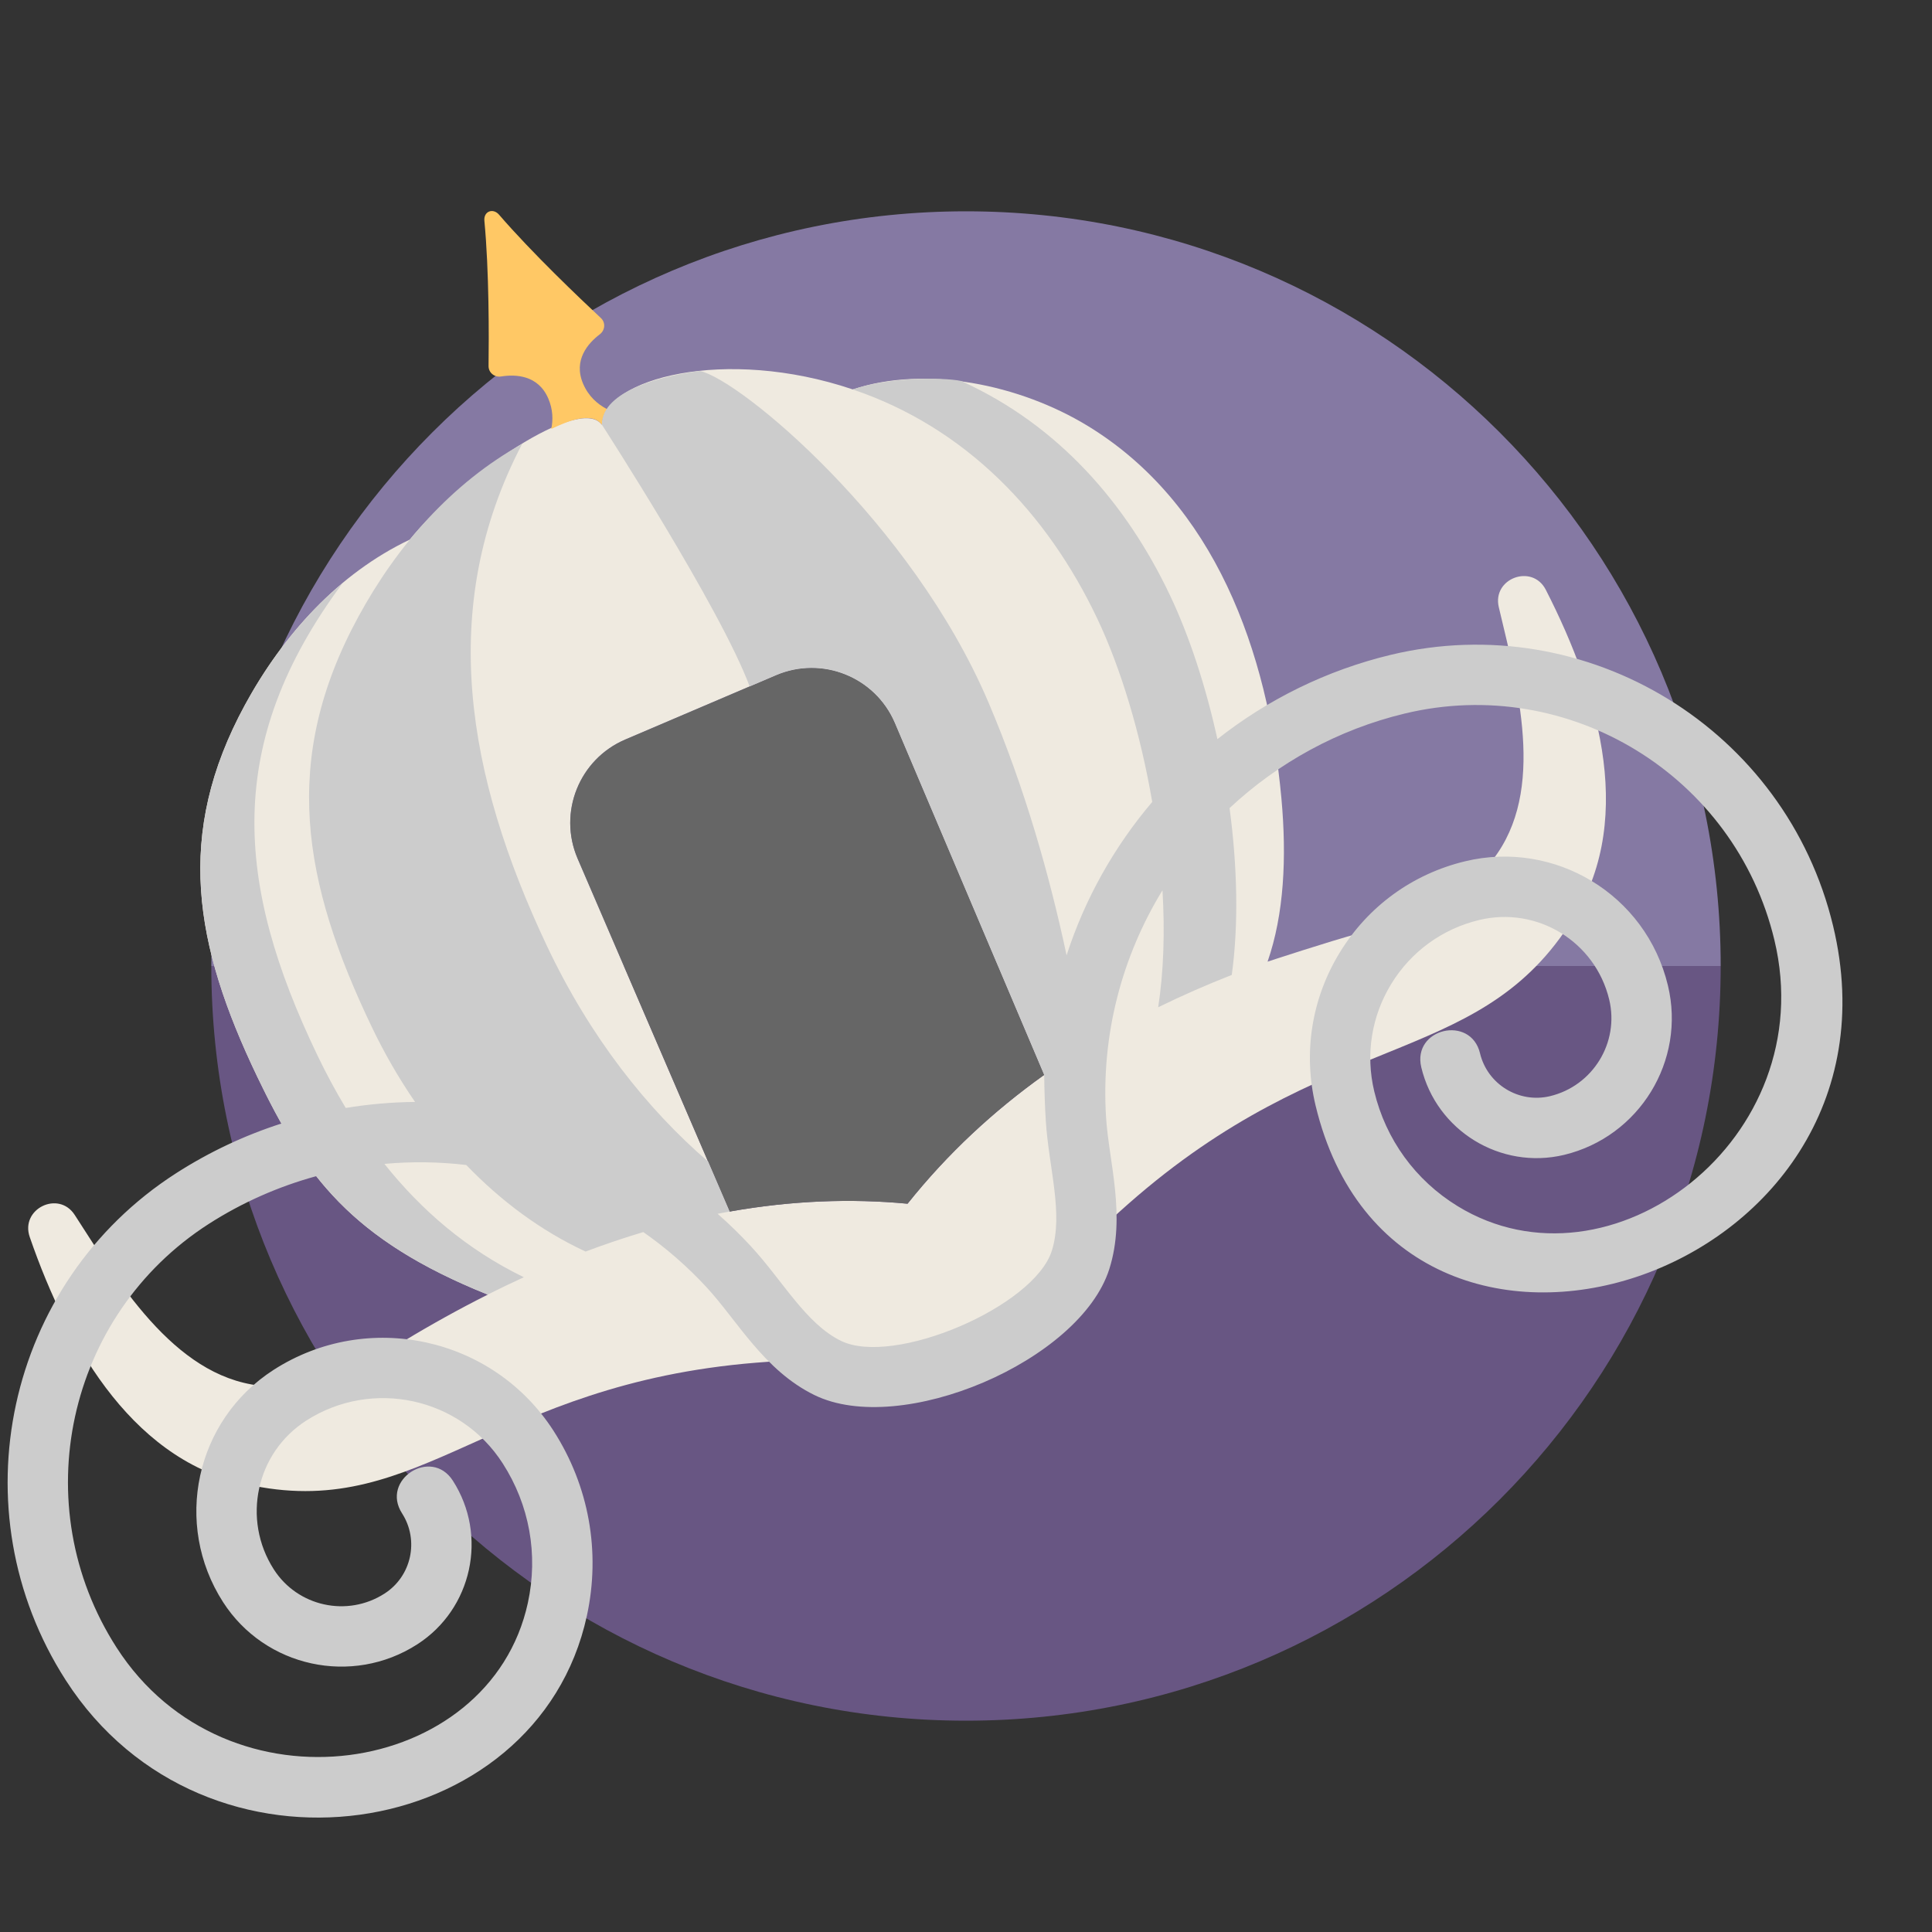 <?xml version="1.0" encoding="utf-8"?><!-- Скачано с сайта svg4.ru / Downloaded from svg4.ru -->
<svg version="1.1" id="Uploaded to svgrepo.com" xmlns="http://www.w3.org/2000/svg" xmlns:xlink="http://www.w3.org/1999/xlink" 
	 width="800px" height="800px" viewBox="0 0 64 64" xml:space="preserve">
<rect x="0" y="0" width="64" height="64" fill="#333333" stroke="none"/>
<style type="text/css">
	.fandom_vier{fill:#FFC865;}
	.fandom_negen{fill:#685683;}
	.fandom_tien{fill:#8579A3;}
	.fandom_veertien{fill:#EFEAE0;}
	.fandom_zeventien{fill:#666666;}
	.fandom_negentien{fill:#CCCCCC;}
	.st0{fill:#FF786E;}
	.st1{fill:#BE5652;}
	.st2{fill:#AA9991;}
	.st3{fill:#FFFAFA;}
	.st4{fill:#644638;}
	.st5{fill:#6BC4D2;}
	.st6{fill:#508D9B;}
	.st7{fill:#4B322A;}
	.st8{fill:#BE9148;}
	.st9{fill:#4D4D4D;}
	.st10{fill:#3A3A3A;}
	.st11{fill:#808080;}
	.st12{fill:#018273;}
	.st13{fill:#00B3AA;}
</style>
<g>
	<g>
		<path class="fandom_tien" d="M32,7C18.193,7,7,18.193,7,32h50C57,18.193,45.807,7,32,7z"/>
		<path class="fandom_negen" d="M32,57c13.807,0,25-11.193,25-25H7C7,45.807,18.193,57,32,57z"/>
	</g>
	<g>
		<path class="fandom_veertien" d="M51.207,19.538c-0.448-0.876-1.786-0.38-1.557,0.577c0.706,2.939,1.58,6.347-0.373,8.575
			c-1.024,1.197-2.716,1.809-4.23,2.219c-1.035,0.28-3.057,0.947-3.057,0.947c0.545-1.569,0.638-3.442,0.458-5.414
			c-0.444-4.864-2.213-9.772-6.418-12.335c-2.248-1.37-5.368-2.014-7.781-1.207c-4.233-1.43-8.246-0.359-8.312,1.171
			c-0.725-1-4.617,1.655-6.363,3.804c-2.37,1.128-4.198,3.159-5.457,5.472c-2.337,4.295-1.685,7.96,0.405,12.32
			c1.572,3.279,3.104,5.392,7.636,7.219c-0.924,0.464-1.865,0.984-2.823,1.564c-1.31,0.789-2.933,1.584-4.472,1.473
			c-2.921-0.156-4.798-3.201-6.386-5.674c-0.534-0.831-1.815-0.204-1.492,0.729c1.299,3.76,3.531,7.556,7.412,8.24
			c5.541,1.111,7.929-3.368,16.647-4.077c4.587-0.385,5.488,0.76,6.869-0.939c2.157,0.175,1.933-1.224,5.461-4.319
			c6.58-5.8,11.486-4.501,14.582-9.214C54.224,27.362,53.033,23.107,51.207,19.538z M30.064,39.875
			c-1.87-0.177-3.834-0.106-5.895,0.26l-5.038-11.7c-0.65-1.524,0.058-3.286,1.581-3.937l4.995-2.132
			c1.524-0.65,3.286,0.058,3.937,1.581l4.945,11.66C32.919,36.8,31.394,38.208,30.064,39.875z"/>
		<path class="fandom_vier" d="M20.108,13.553c-0.314-0.163-0.613-0.424-0.792-0.842c-0.335-0.785,0.169-1.345,0.553-1.637
			c0.177-0.134,0.198-0.389,0.035-0.54c-0.686-0.64-2.28-2.155-3.375-3.425c-0.194-0.224-0.513-0.115-0.483,0.206
			c0.159,1.669,0.151,3.869,0.138,4.807c-0.003,0.222,0.195,0.384,0.415,0.349c0.477-0.076,1.23-0.052,1.565,0.733
			c0.153,0.358,0.161,0.701,0.098,1.005c0.53-0.255,1.344-0.595,1.676-0.137C19.945,13.899,19.998,13.722,20.108,13.553z"/>
		<path class="fandom_zeventien" d="M24.169,40.134c2.061-0.366,4.025-0.437,5.895-0.26c1.33-1.667,2.855-3.075,4.526-4.267
			l-4.945-11.66c-0.65-1.524-2.413-2.232-3.937-1.581l-4.995,2.132c-1.524,0.65-2.232,2.413-1.581,3.937L24.169,40.134z"/>
		<path class="fandom_negentien" d="M60.724,30.673c-1.563-6.516-8.139-10.543-14.652-8.981c-2.129,0.511-4.08,1.48-5.744,2.793
			c-0.386-1.757-0.929-3.411-1.565-4.753c-1.457-3.073-3.708-5.635-6.856-7.08c-0.024-0.094-2.102-0.272-3.658,0.249
			c3.732,1.261,6.437,4.083,8.101,7.594c0.782,1.649,1.433,3.815,1.819,6.07c-1.256,1.479-2.229,3.201-2.837,5.081
			c-0.553-2.595-1.375-5.535-2.592-8.388c-2.55-5.974-8.225-10.686-9.553-10.968c-1.152,0.14-3.25,0.628-3.249,1.777
			c0,0,3.937,6.089,4.895,8.672l0.875-0.374c1.524-0.65,3.286,0.058,3.937,1.581l0.006,0.014c0,0,4.94,11.646,4.94,11.646
			c0.002-0.037-0.004,0.61,0.053,1.526c0.095,1.537,0.59,3.068,0.198,4.304c-0.587,1.85-5.234,3.838-6.985,2.981
			c-1.162-0.57-1.923-1.983-2.971-3.12c-0.356-0.386-0.728-0.748-1.115-1.089c0.277-0.054,0.542-0.1,0.399-0.075l-0.712-1.654
			c-2.013-1.734-3.912-4.115-5.353-7.171c-2.635-5.586-3.645-11.183-0.809-16.602c-2.322,1.288-4.142,3.367-5.422,5.719
			c-2.581,4.742-1.861,8.79,0.447,13.605c0.409,0.854,0.887,1.685,1.428,2.473c-0.767,0.008-1.535,0.074-2.296,0.2
			c-0.343-0.57-0.658-1.16-0.948-1.764c-2.719-5.672-3.092-10.32,0.839-15.615c-1.316,1.102-2.398,2.498-3.227,4.022
			c-2.337,4.294-1.685,7.96,0.405,12.32c0.262,0.546,0.523,1.062,0.8,1.552c-1.21,0.389-2.384,0.937-3.492,1.649
			c-5.636,3.623-7.274,11.157-3.651,16.793c4.612,7.171,15.619,5.42,17.262-2.135c0.461-2.124,0.069-4.301-1.106-6.13
			c-2.001-3.11-6.16-4.016-9.272-2.016c-2.594,1.669-3.334,5.11-1.673,7.694c1.388,2.158,4.274,2.786,6.432,1.398
			c1.819-1.17,2.348-3.602,1.179-5.422c-0.716-1.113-2.398-0.032-1.683,1.082c0.573,0.892,0.314,2.084-0.578,2.657
			c-1.231,0.792-2.877,0.434-3.668-0.798c-1.066-1.658-0.588-3.862,1.071-4.93c2.186-1.402,5.105-0.77,6.509,1.415
			c0.887,1.379,1.183,3.021,0.834,4.623c-1.259,5.793-9.976,7.155-13.625,1.478c-3.027-4.708-1.659-11.002,3.05-14.029
			c1.117-0.717,2.321-1.245,3.565-1.585c1.222,1.549,2.882,2.804,5.681,3.922c0.402-0.202,0.801-0.393,1.196-0.574
			c-1.891-0.919-3.398-2.222-4.619-3.755c0.903-0.082,1.812-0.069,2.712,0.037c1.138,1.182,2.46,2.175,3.953,2.867
			c0.646-0.243,1.283-0.458,1.911-0.645c0.751,0.524,1.457,1.136,2.104,1.837c1.008,1.094,1.898,2.745,3.561,3.56
			c2.866,1.408,8.802-1.12,9.772-4.171c0.56-1.765-0.016-3.559-0.108-5.034c-0.17-2.741,0.535-5.335,1.87-7.515
			c0.08,1.357,0.042,2.681-0.143,3.876c0.794-0.389,1.607-0.745,2.438-1.071c0.232-1.69,0.182-3.616-0.073-5.527
			c1.605-1.5,3.592-2.602,5.807-3.133c5.442-1.307,10.935,2.06,12.241,7.503c1.583,6.598-5.456,11.902-10.494,8.816
			c-1.397-0.857-2.378-2.207-2.761-3.801c-0.293-1.224-0.093-2.488,0.564-3.561c0.657-1.073,1.693-1.825,2.917-2.118
			c1.911-0.458,3.839,0.711,4.302,2.637c0.341,1.423-0.539,2.858-1.961,3.2c-1.031,0.246-2.073-0.392-2.319-1.422
			c-0.308-1.28-2.254-0.826-1.945,0.467c0.504,2.103,2.627,3.402,4.731,2.9c2.495-0.601,4.038-3.118,3.439-5.612
			c-0.727-3.029-3.761-4.824-6.713-4.115c-1.743,0.418-3.218,1.49-4.155,3.019s-1.222,3.329-0.804,5.072
			C46.302,47.959,63.537,42.391,60.724,30.673z"/>
	</g>
</g>
</svg>